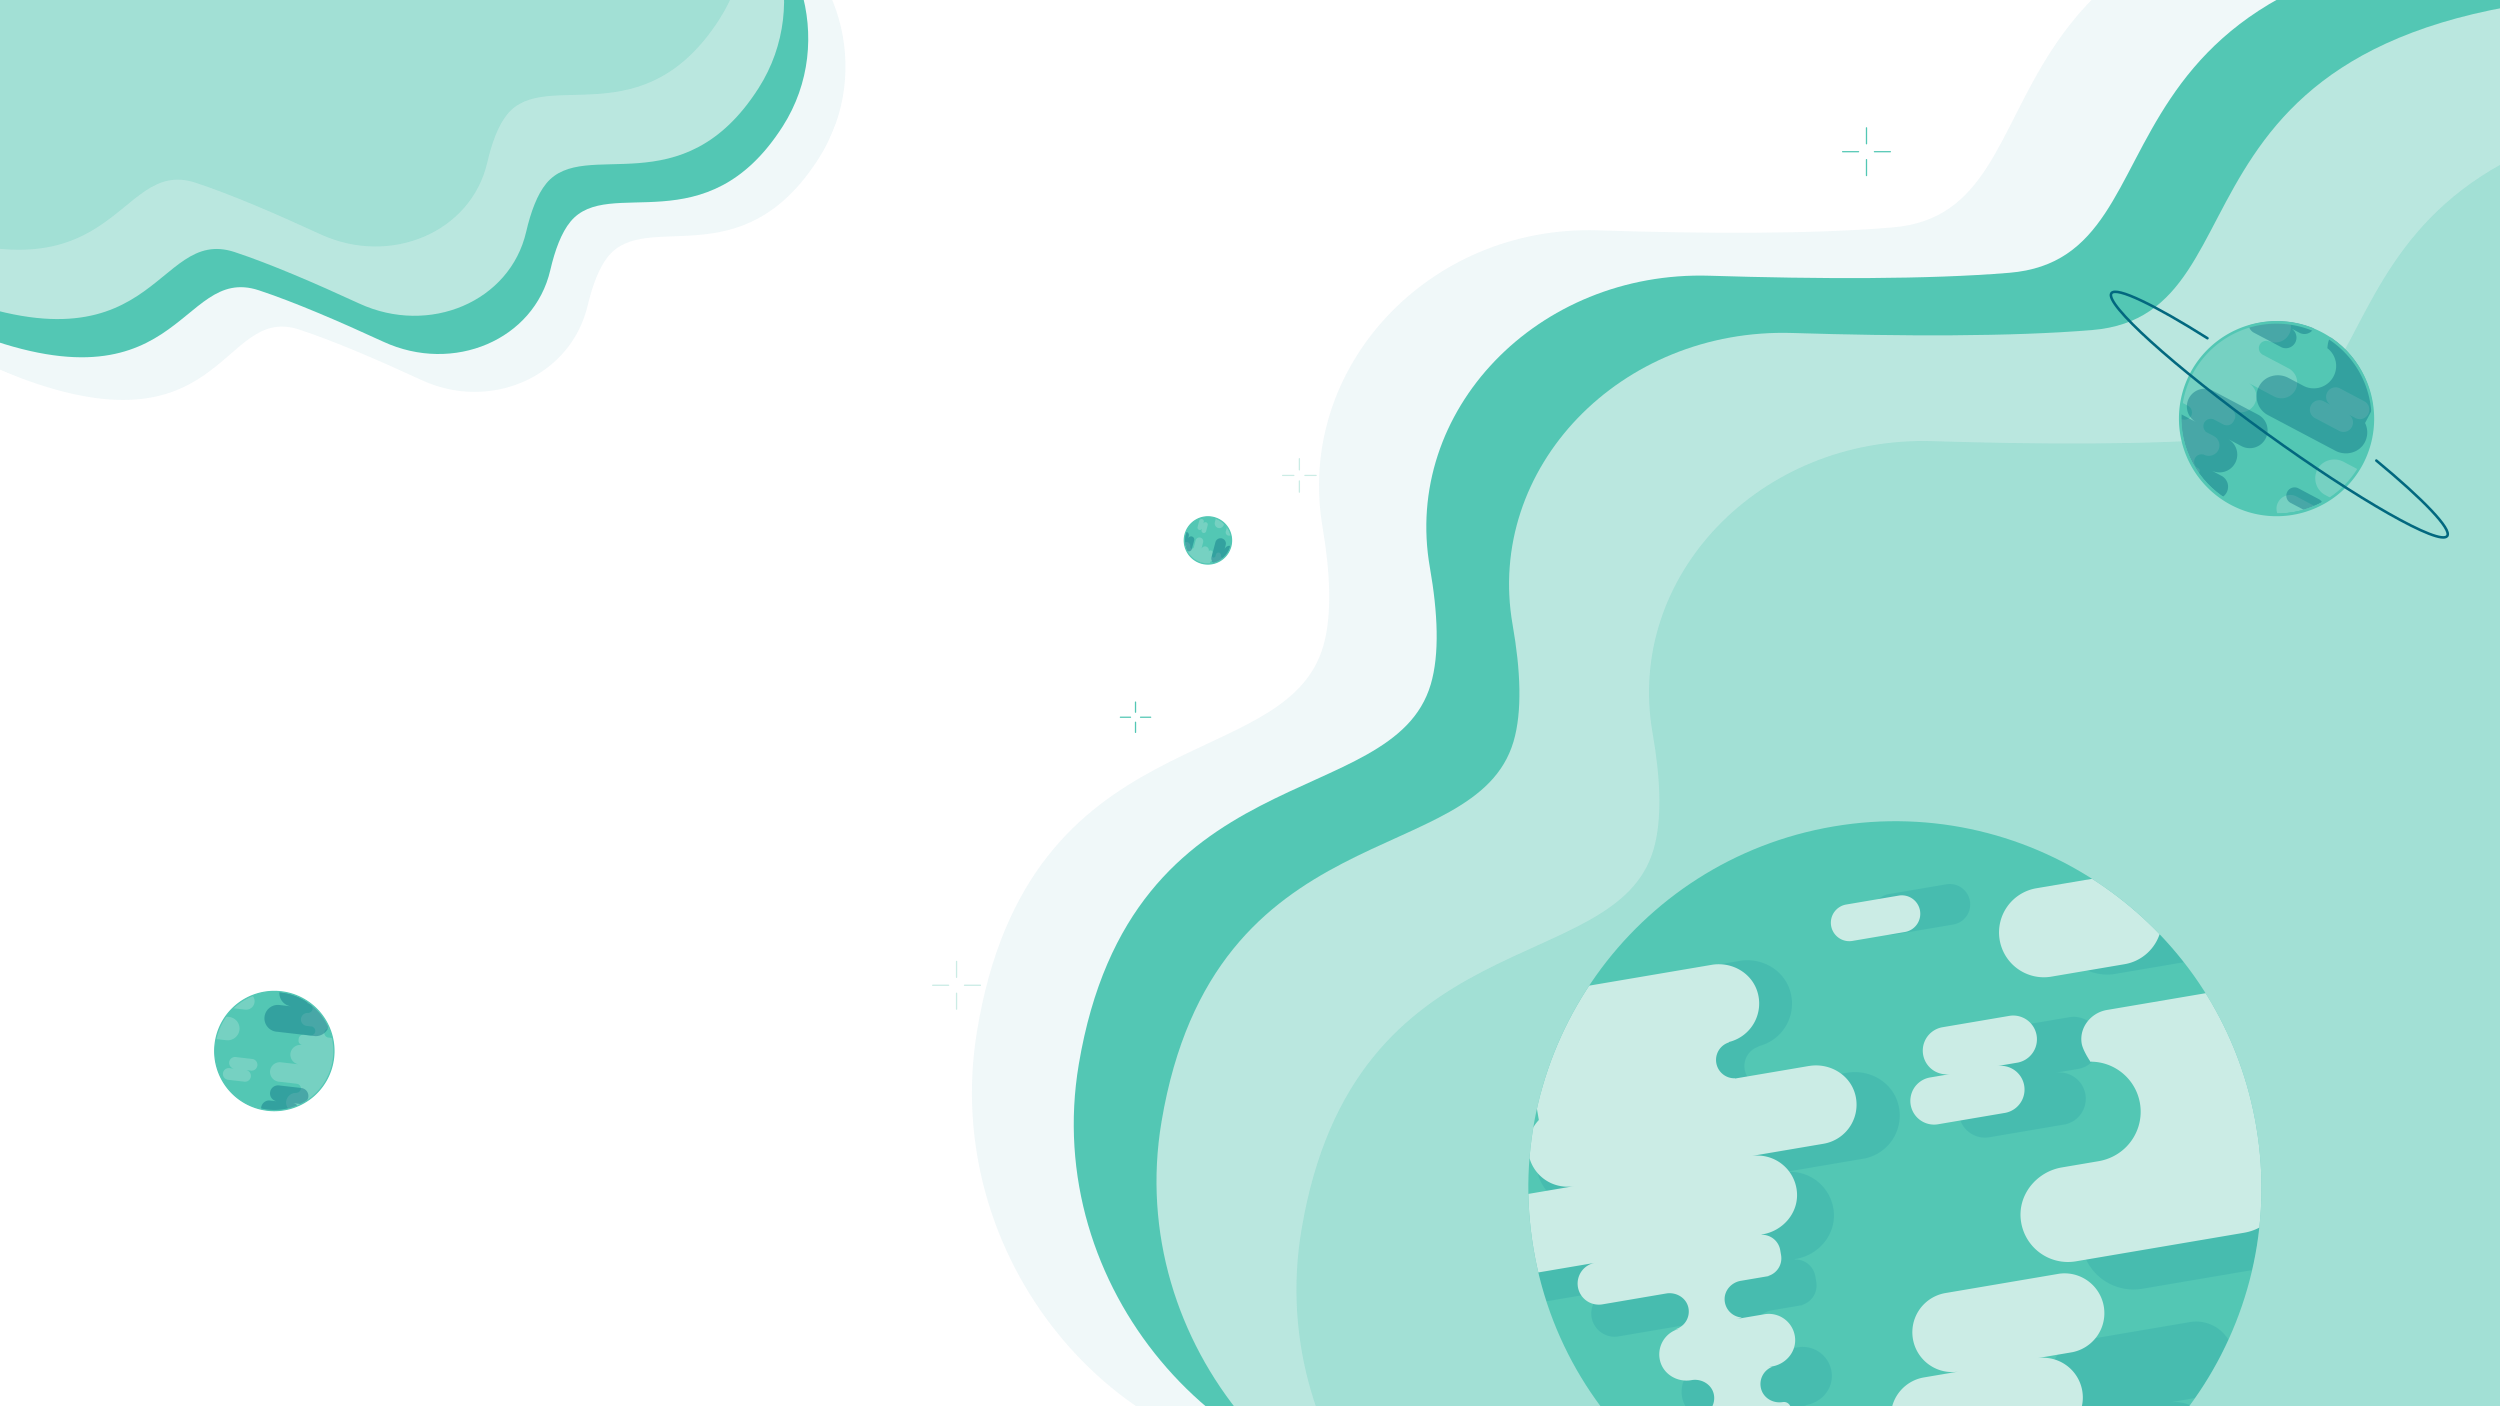 <svg xmlns="http://www.w3.org/2000/svg" viewBox="0 0 1920 1080"><defs><clipPath id="a"><path fill="none" stroke-width="0" d="M629.25-88.5H3164.9v1359.54H629.25z"/></clipPath><clipPath id="b"><path fill="none" stroke-width="0" d="M629.25-88.5H3164.9v1359.54H629.25z"/></clipPath><clipPath id="c"><path fill="none" stroke-width="0" d="M746.45-88.5h2057.8v1212.93H746.45z"/></clipPath><clipPath id="d"><path fill="none" stroke-width="0" d="M888.17-5.42h2090.39v1193.39H888.17z"/></clipPath><clipPath id="e"><path fill="none" stroke-width="0" d="M995.68 77.65h2090.4v1193.39H995.68z"/></clipPath><clipPath id="f"><path fill="none" stroke-width="0" d="M1408.13 634.71c-153.26 26.05-256.38 171.4-230.33 324.66s171.4 256.38 324.65 230.34c153.25-26.04 256.39-171.4 230.34-324.66-23.33-137.3-142.42-234.36-277.16-234.36-15.92 0-31.8 1.35-47.5 4.02Z"/></clipPath><clipPath id="g"><path fill="none" stroke-width="0" d="M1129.33 661.82h694.03v519.32h-694.03z"/></clipPath><clipPath id="h"><path fill="none" stroke-width="0" d="M629.25-88.5H3164.9v1359.54H629.25z"/></clipPath><clipPath id="i"><path fill="none" stroke-width="0" d="M910.17 410.42a18.1 18.1 0 1 0 35 9.23 18.1 18.1 0 0 0-35-9.23Z"/></clipPath><clipPath id="j"><path fill="none" stroke-width="0" d="M905.21 383.83h51.41v60.18h-51.41z"/></clipPath><clipPath id="k"><path fill="none" stroke-width="0" d="M906.41 397.15h48.12v41.38h-48.12z"/></clipPath><clipPath id="l"><path fill="none" stroke-width="0" d="M629.25-88.5H3164.9v1359.54H629.25z"/></clipPath><clipPath id="m"><path fill="none" stroke-width="0" d="M1619.25 216.21h262.53V445.3h-262.53z"/></clipPath><clipPath id="n"><path fill="none" stroke-width="0" d="M1619.25 216.21h262.53V445.3h-262.53z"/></clipPath><clipPath id="o"><path fill="none" stroke-width="0" d="M1683.56 285.83a73.95 73.95 0 1 0 130.79 69.06 73.95 73.95 0 0 0-130.79-69.06Z"/></clipPath><clipPath id="p"><path fill="none" stroke-width="0" d="M1639.98 216.21h233.38V445.3h-233.38z"/></clipPath><clipPath id="q"><path fill="none" stroke-width="0" d="M1655.99 229.2h183.58v166.09h-183.58z"/></clipPath><clipPath id="r"><path fill="none" stroke-width="0" d="M1619.25 216.21h262.53V445.3h-262.53z"/></clipPath><clipPath id="s"><path fill="none" stroke-width="0" d="m-491.72 75.31 238.7-562.36 967.78 410.8-238.7 562.35z"/></clipPath><clipPath id="t"><path fill="none" stroke-width="0" d="m-491.72 75.31 238.7-562.36 967.78 410.8-238.7 562.35z"/></clipPath><clipPath id="u"><path fill="none" stroke-width="0" d="m-375.15 124.79 212.97-501.72 851.2 361.3L476.05 486.1z"/></clipPath><clipPath id="v"><path fill="none" stroke-width="0" d="m-432.66 59.82 209.54-493.64L641.55-66.79 432.02 426.85z"/></clipPath><clipPath id="w"><path fill="none" stroke-width="0" d="m-462.54 6.57 209.53-493.64 864.68 367.04L402.13 373.6z"/></clipPath><clipPath id="x"><path fill="none" stroke-width="0" d="M132.56 737.4h153.15v122.06H132.56z"/></clipPath><clipPath id="y"><path fill="none" stroke-width="0" d="M132.56 737.4h153.15v122.06H132.56z"/></clipPath><clipPath id="z"><path fill="none" stroke-width="0" d="M165.23 801.95a45.76 45.76 0 1 0 90.92 10.46 45.76 45.76 0 0 0-90.92-10.46Z"/></clipPath><clipPath id="A"><path fill="none" stroke-width="0" d="M132.56 738.61h153.15V858.2H132.56z"/></clipPath><clipPath id="B"><path fill="none" stroke-width="0" d="M157.46 737.4h107.06v122.06H157.46z"/></clipPath><clipPath id="C"><path fill="none" stroke-width="0" d="M132.56 737.4h153.15v122.06H132.56z"/></clipPath></defs><g clip-path="url(#a)"><g clip-path="url(#b)"><g clip-path="url(#c)" opacity=".06"><path fill="#008196" d="m1505.35 1124.43 952.03-2.76c81.47 0 210.68-33.48 260.26-96.39 106.13-134.63 177.92-477.35-178.49-610.44C2068 238.9 2315.63-88.51 1900.76-88.51s-302.85 250.83-447.03 263.15c-61.4 5.25-144.66 4.9-226.46 2.28-130.13-4.17-232.36 105.47-211.57 227.77 6 35.3 7.42 67.61.65 91.24-28.94 100.97-226.45 53.14-266.11 296.65-28.35 174.09 106.56 331.84 260.29 331.84h494.82Z"/></g><path fill="#53c7b4" d="m1595.56 1143.98 967.11-2.71c82.76 0 214.02-32.95 264.39-94.83 107.81-132.47 180.74-469.65-181.32-600.6-478.62-173.11-227.06-495.24-648.5-495.24s-307.65 246.79-454.12 258.91c-62.37 5.16-146.96 4.83-230.05 2.25-132.2-4.1-236.04 103.77-214.92 224.1 6.1 34.73 7.54 66.52.66 89.77-29.4 99.34-230.04 52.27-270.32 291.87-28.8 171.29 108.25 326.5 264.42 326.5h502.65Z"/><g clip-path="url(#d)" opacity=".86"><path fill="#cbece5" d="m1659.09 1187.96 967.11-2.71c82.76 0 214.02-32.95 264.39-94.83 107.81-132.47 180.74-469.65-181.32-600.6C2230.66 316.71 2482.22-5.42 2060.78-5.42s-307.65 246.79-454.12 258.91c-62.37 5.16-146.96 4.83-230.05 2.25-132.2-4.1-236.04 103.77-214.92 224.1 6.1 34.73 7.54 66.52.67 89.77-29.4 99.35-230.04 52.28-270.32 291.88-28.8 171.29 108.25 326.5 264.42 326.5h502.65Z"/></g><g clip-path="url(#e)" opacity=".24"><path fill="#53c7b4" d="m1766.61 1271.04 967.11-2.71c82.76 0 214.02-32.95 264.39-94.83 107.81-132.46 180.74-469.65-181.32-600.6-478.62-173.11-227.06-495.24-648.51-495.24s-307.65 246.78-454.12 258.91c-62.37 5.16-146.96 4.82-230.05 2.25-132.2-4.1-236.04 103.77-214.93 224.1 6.1 34.73 7.54 66.52.67 89.77-29.4 99.35-230.04 52.28-270.32 291.88-28.8 171.29 108.25 326.5 264.42 326.5h502.66Z"/></g><path fill="#53c7b4" d="M1732.78 865.05c26.05 153.26-77.08 298.61-230.34 324.66s-298.61-77.08-324.66-230.34 77.08-298.61 230.34-324.66 298.61 77.08 324.66 230.34"/></g><g clip-path="url(#f)"><g fill="#008196" clip-path="url(#g)" opacity=".15"><path d="m1347.23 1040.42 8.83-1.5c-1.21.19-2.44.24-3.66.15a32.75 32.75 0 0 1-5.17 1.35"/><path d="M1418.58 823.85 1358 834.14l-2.21.38-.04-.22a15.6 15.6 0 0 1-5.18-30.46l-.06-.33a33.65 33.65 0 0 0 24.03-43.37c-5.29-15.9-22.08-24.99-38.6-22.18l-130.16 22.12c-16.8 2.86-29.73 17.41-29.13 34.44.13 3.77.89 7.5 2.26 11.02l-.67.11 10.9 64.12a33.54 33.54 0 0 0 29.99 56.15l-60.57 10.3c-16.81 2.86-29.82 17.41-29.2 34.45a33.67 33.67 0 0 0 39.21 31.99l68.44-11.63a17.9 17.9 0 0 0 6 35.33l8.95-1.52 8.61-1.46.11-.02 36.66-6.23c8.37-1.42 16.94 3.57 18.8 11.85a15.68 15.68 0 0 1-12.66 18.91l6.62-1.13a22.4 22.4 0 0 0-17.86 27.98c3.05 11.29 14.77 17.97 26.31 16.01l.38-.07c8.37-1.42 16.94 3.57 18.79 11.85a15.68 15.68 0 0 1-12.67 18.91l-7.87 1.34c-8.17 1.39-7.02 13.87 1.24 13.3.74-.05 1.5-.14 2.25-.27l70.65-12.01a22.16 22.16 0 0 0 9.39-3.95c5.02-3.66 1.77-11.58-4.35-10.54-7.87 1.34-15.93-3.05-18.27-10.68a15.67 15.67 0 0 1 9.2-19.22 23.7 23.7 0 0 0-3.47.23l3.47-.59c11.53-1.96 20.4-12.14 19.54-23.8a22.4 22.4 0 0 0-26.1-20.51l-15.45 2.62-8.83 1.5c1.76-.31 3.48-.76 5.17-1.35a15.65 15.65 0 0 1-14.64-15.17c-.26-7.93 5.87-14.66 13.69-15.99l21.43-3.65 2.1-.35-.03-.21a15.64 15.64 0 0 0 10.76-17.51l-.75-4.42a15.62 15.62 0 0 0-15.84-12.98l-.04-.22.97-.16c16.81-2.86 29.82-17.41 29.19-34.46a33.67 33.67 0 0 0-39.21-31.99l61.82-10.51a33.67 33.67 0 0 0 26.43-43.15c-5.04-16.29-22.12-25.73-38.94-22.87m94.34-131.9a15.68 15.68 0 0 0-18.08-12.83l-44.15 7.5a15.67 15.67 0 0 0 5.25 30.91l44.16-7.5a15.68 15.68 0 0 0 12.83-18.08m72.33 171.7a20.16 20.16 0 0 0-6.75-39.75l17.66-3a20.16 20.16 0 0 0-6.75-39.75l-57.4 9.76a20.16 20.16 0 0 0 6.59 39.77l.16-.03-17.66 3a20.15 20.15 0 1 0 6.76 39.74l57.4-9.76Zm96.45 151.71-82.92 14.09a29.1 29.1 0 1 0 9.23 57.49l.53-.09-25.52 4.34a29.1 29.1 0 1 0 9.23 57.49l.53-.09 44.15-7.5a20.15 20.15 0 0 0 6.76 39.74l57.41-9.76a20.16 20.16 0 0 0-6.75-39.75l-18.65 3.17a29.12 29.12 0 0 0-9.75-57.41l25.51-4.34a29.11 29.11 0 0 0-9.76-57.4m-57.05-267.42 61.82-10.51a38.07 38.07 0 0 0-12.66-75.08l-.09.02-61.82 10.51a38.06 38.06 0 0 0-31.15 43.91 38.06 38.06 0 0 0 43.91 31.15m176.31 141.45a.18.18 0 0 1-.1-.14l-15.53-91.38-1.14.19a24.54 24.54 0 0 0 2.86-16.77c-2.49-13.44-16.09-21.86-29.56-19.58l-85.89 14.6c-13.47 2.29-23.52 14.73-21.43 28.24.93 6.03 7.1 15.08 7.1 15.08l.1.58a42.54 42.54 0 0 1 7.53 84.45l-31.58 5.37c-21.27 3.61-37.2 22.83-34.88 44.28a40.32 40.32 0 0 0 46.84 35.47l142.95-24.3c21.29-3.62 37.23-22.86 34.89-44.32a40.22 40.22 0 0 0-22.17-31.76"/></g><path fill="#cbece5" d="m1324.78 1014.5 7.98-1.36c-1.09.18-2.21.22-3.31.14-1.52.53-3.08.94-4.67 1.22"/><path fill="#cbece5" d="m1389.29 818.67-54.77 9.31-2 .34-.03-.2a14.1 14.1 0 0 1-4.68-27.55l-.05-.3a30.43 30.43 0 0 0 21.72-39.22c-4.78-14.38-19.96-22.6-34.9-20.06l-117.69 20c-15.19 2.58-26.88 15.74-26.34 31.14.11 3.41.8 6.78 2.04 9.97l-.61.1 9.85 57.98a30.32 30.32 0 0 0 27.11 50.77l-54.78 9.31c-15.2 2.58-26.96 15.74-26.4 31.15a30.45 30.45 0 0 0 35.45 28.93l61.89-10.52a16.18 16.18 0 0 0 1.64 32.1c1.26.1 2.53.05 3.79-.16l8.09-1.37 7.78-1.33.1-.02 33.15-5.64c7.57-1.28 15.31 3.23 16.99 10.72a14.17 14.17 0 0 1-11.45 17.1l5.99-1.02a20.26 20.26 0 0 0-16.14 25.3c2.76 10.21 13.36 16.25 23.79 14.48l.35-.06c7.57-1.29 15.32 3.23 16.99 10.72a14.17 14.17 0 0 1-11.46 17.1l-7.11 1.21c-7.39 1.26-6.35 12.54 1.12 12.03.68-.05 1.36-.13 2.04-.24l63.88-10.85a20.11 20.11 0 0 0 8.49-3.57 5.29 5.29 0 0 0-3.94-9.53c-7.12 1.21-14.41-2.75-16.52-9.66a14.17 14.17 0 0 1 8.32-17.38c-1.05-.01-2.1.06-3.14.21l3.13-.53c10.43-1.77 18.44-10.98 17.67-21.53a20.25 20.25 0 0 0-23.6-18.55l-13.98 2.38-7.99 1.35c1.59-.28 3.15-.69 4.67-1.22a14.16 14.16 0 0 1-13.24-13.72c-.23-7.17 5.31-13.26 12.38-14.46l19.38-3.29 1.9-.32-.02-.19a14.14 14.14 0 0 0 9.73-15.83l-.68-3.99a14.14 14.14 0 0 0-14.32-11.74l-.03-.2.87-.15c15.2-2.59 26.96-15.75 26.4-31.15a30.45 30.45 0 0 0-35.45-28.93l55.9-9.5a30.44 30.44 0 0 0 23.9-39.01c-4.56-14.73-20-23.27-35.21-20.68m85.32-119.28a14.17 14.17 0 0 0-16.35-11.6l-39.93 6.79a14.18 14.18 0 1 0 4.74 27.95l39.93-6.79a14.17 14.17 0 0 0 11.6-16.35M1540 854.68a18.23 18.23 0 0 0-6.03-35.95l-.08.01 15.97-2.71a18.24 18.24 0 0 0-6.1-35.94l-51.9 8.82a18.22 18.22 0 0 0 6.11 35.93l-15.97 2.71a18.23 18.23 0 0 0 6.1 35.94l51.91-8.82Zm41.17 123.59-87.04 14.79a30.56 30.56 0 1 0 10.24 60.26l-26.78 4.54a30.56 30.56 0 1 0 10.24 60.26l46.35-7.88a21.15 21.15 0 1 0 7.09 41.71l60.25-10.24a21.15 21.15 0 1 0-7.09-41.71l-19.57 3.33a30.57 30.57 0 0 0-10.24-60.26l26.78-4.55a30.57 30.57 0 0 0-10.24-60.26m-5.54-228.23 55.9-9.5a34.42 34.42 0 1 0-11.21-67.93l-.33.06-55.9 9.5a34.42 34.42 0 1 0 11.21 67.93l.33-.06m159.43 127.9a.14.14 0 0 1-.09-.13l-14.05-82.63-1.03.17a22.25 22.25 0 0 0 2.59-15.17c-2.26-12.15-14.55-19.77-26.73-17.7l-77.66 13.2c-12.18 2.07-21.26 13.33-19.38 25.54.84 5.46 6.42 13.64 6.42 13.64l.09.52a38.43 38.43 0 0 1 12.72 74.83c-1.92.67-3.9 1.18-5.9 1.54l-28.55 4.85c-19.23 3.27-33.64 20.64-31.53 40.04a36.46 36.46 0 0 0 42.35 32.07l129.26-21.97c19.25-3.27 33.67-20.67 31.55-40.07a36.39 36.39 0 0 0-20.05-28.72"/></g><g clip-path="url(#h)"><path fill="#53c7b4" d="M932.32 397.53a18.12 18.12 0 1 1-22.15 12.88 18.12 18.12 0 0 1 22.15-12.88"/></g><g clip-path="url(#i)"><g fill="#cbece5" clip-path="url(#j)" opacity=".29"><path d="m933.07 428.79.2-.76c-.03.1-.07.21-.12.3-.01.16-.04.31-.08.47"/><path d="m918.24 415.12-1.39 5.25-.05.19h-.02a1.4 1.4 0 0 1-1.81.74 1.36 1.36 0 0 1-.83-1.44h-.03a2.98 2.98 0 0 0-2.62-3.53 3.04 3.04 0 0 0-3.2 2.3l-2.99 11.28a3.05 3.05 0 0 0 1.7 3.61c.31.13.64.2.97.22v.06l5.55 1.47a2.97 2.97 0 0 0 5.62-.36l-1.39 5.25c-.41 1.46.31 3 1.7 3.61a2.98 2.98 0 0 0 4.01-1.98l1.57-5.94a1.6 1.6 0 0 0 3.07.82l.21-.77.2-.75.84-3.19c.18-.74.9-1.21 1.64-1.08a1.4 1.4 0 0 1 1.06 1.71l.15-.57a1.98 1.98 0 0 0 1.41 2.42l.19.04c1.03.14 2-.52 2.25-1.53v-.04c.19-.74.91-1.21 1.65-1.08a1.4 1.4 0 0 1 1.06 1.71l-.18.68c-.08.32.11.64.43.72a.6.6 0 0 0 .69-.34l.06-.19 1.62-6.13c.08-.29.09-.6.03-.9a.52.52 0 0 0-.61-.41.52.52 0 0 0-.4.37 1.43 1.43 0 0 1-1.53 1.08 1.38 1.38 0 0 1-1.21-1.45l-.11.29.08-.3c.28-1-.23-2.06-1.2-2.45a1.98 1.98 0 0 0-2.55 1.16l-.06.18-.36 1.34-.2.77c.04-.15.07-.31.08-.47-.34.63-1.1.9-1.76.62a1.43 1.43 0 0 1-.79-1.69l.49-1.86.05-.18h-.02a1.38 1.38 0 0 0-1.01-1.51l-.38-.1a1.39 1.39 0 0 0-1.63.8h-.02l.02-.09c.41-1.46-.31-3-1.7-3.61a2.98 2.98 0 0 0-4.01 1.99l1.42-5.36a2.99 2.99 0 0 0-2.5-3.71 3.06 3.06 0 0 0-3.27 2.3m-7.15-12.4c-.74-.2-1.5.25-1.69.99l-1.01 3.83a1.4 1.4 0 0 0 1.02 1.68 1.4 1.4 0 0 0 1.66-.97l1.01-3.83c.2-.74-.24-1.5-.98-1.69m16.46.45a1.79 1.79 0 0 0-3.45-.91l.41-1.53a1.79 1.79 0 0 0-3.45-.91l-1.32 4.98a1.78 1.78 0 0 0 3.45.92l-.4 1.53a1.79 1.79 0 0 0 3.45.91l1.31-4.98Zm15.75-2.2-1.9 7.19a2.57 2.57 0 1 0 4.97 1.33v-.02l-.58 2.21a2.59 2.59 0 0 0 1.83 3.15 2.59 2.59 0 0 0 3.15-1.83l1.01-3.83a1.79 1.79 0 0 0 3.45.91l1.32-4.98a1.78 1.78 0 0 0-3.45-.91l-.43 1.62a2.59 2.59 0 0 0-1.83-3.15 2.59 2.59 0 0 0-3.15 1.83l.58-2.21a2.57 2.57 0 0 0-4.98-1.31m-23.61-5.21 1.42-5.36a3.37 3.37 0 0 0-6.51-1.73l-1.42 5.36a3.37 3.37 0 0 0 6.51 1.73m17.85-9.01h-.01l-7.93-2.1-.03.1c-.3-.42-.74-.72-1.25-.84a2.25 2.25 0 0 0-2.66 1.66l-1.97 7.45a2.25 2.25 0 0 0 1.49 2.76c.49.08.99.07 1.47-.02h.05a3.77 3.77 0 0 1 7.07 2.5l-.72 2.74a3.65 3.65 0 0 0 2.29 4.43 3.57 3.57 0 0 0 4.51-2.26l.06-.21 3.28-12.4a3.65 3.65 0 0 0-2.29-4.43 3.56 3.56 0 0 0-3.37.62"/></g><g fill="#02687f" clip-path="url(#k)" opacity=".4"><path d="M951.47 397.21a1.89 1.89 0 0 0-2.31 1.34l-1.38 5.23a1.9 1.9 0 0 0 3.66.97l1.38-5.23a1.89 1.89 0 0 0-1.34-2.31m-34.33 17.64a2.44 2.44 0 0 0-4.71-1.24l.56-2.09a2.44 2.44 0 0 0-4.72-1.24l-1.8 6.79a2.44 2.44 0 0 0 1.73 2.98c1.3.34 2.63-.43 2.98-1.73l-.55 2.09a2.44 2.44 0 0 0 1.73 2.98c1.3.34 2.63-.43 2.98-1.73l1.81-6.8Zm16.3 1.56-3.01 11.39a4.08 4.08 0 1 0 7.85 2.23l.04-.14-.93 3.51a4.08 4.08 0 1 0 7.85 2.23l.04-.14 1.61-6.07a2.82 2.82 0 1 0 5.46 1.44l2.09-7.89a2.82 2.82 0 1 0-5.46-1.44l-.68 2.56a4.09 4.09 0 0 0-7.87-2.17l-.02.08.93-3.51a4.08 4.08 0 0 0-7.89-2.09"/></g></g><g clip-path="url(#l)"><path fill="none" stroke="#53c7b4" stroke-miterlimit="10" d="M932.32 397.53a18.12 18.12 0 1 1-22.15 12.88 18.12 18.12 0 0 1 22.15-12.88Z"/></g><path fill="none" stroke="#53c7b4" stroke-linecap="round" stroke-miterlimit="10" d="M1433.47 98.18v12.22m0 12.21v12.22m18.32-18.32h-12.22m-12.21 0h-12.22M872.08 539.22v7.74m0 7.74v7.74m11.61-11.61h-7.74m-7.74 0h-7.74"/><path fill="none" stroke="#cbece5" stroke-linecap="round" stroke-miterlimit="10" d="M734.64 738.37v12.21m0 12.22v12.22m18.32-18.33h-12.22m-12.21 0h-12.22M997.92 352.3v8.55m0 8.55v8.56m12.83-12.83h-8.56m-8.55 0h-8.55"/><g clip-path="url(#m)"><g clip-path="url(#n)"><path fill="#53c7b4" d="M1814.39 355a74 74 0 1 1-130.82-69.17 74 74 0 0 1 130.82 69.16"/></g><g clip-path="url(#o)"><g fill="#cbece5" clip-path="url(#p)" opacity=".29"><path d="m1689.32 329.16 2.86 1.51a5.83 5.83 0 0 1-1.08-.76c-.61-.2-1.21-.45-1.78-.75"/><path d="m1757.41 282.8-19.62-10.38-.72-.38.04-.07a5.64 5.64 0 0 1 5.22-9.87l.06-.11a12.17 12.17 0 0 0 16.43-7.14 12.43 12.43 0 0 0-6.18-14.85l-42.16-22.29a12.44 12.44 0 0 0-15.92 3.46 12.5 12.5 0 0 0-1.78 3.65l-.22-.11-10.98 20.77a12.12 12.12 0 0 0-3.76 22.68l-19.62-10.38a12.45 12.45 0 0 0-15.95 3.45 12.18 12.18 0 0 0 4.2 17.8l22.17 11.72a6.46 6.46 0 0 0-6.04 11.45l2.9 1.53 2.79 1.47.04.02 11.88 6.28a5.88 5.88 0 0 1 2.78 7.53 5.67 5.67 0 0 1-7.52 2.77l-.27-.13 2.15 1.13a8.08 8.08 0 0 0-11.27 4.09 8.32 8.32 0 0 0 4.02 10.38l.12.07a5.88 5.88 0 0 1 2.78 7.53 5.67 5.67 0 0 1-7.52 2.77l-.27-.13-2.55-1.35c-2.65-1.4-5.06 2.43-2.57 4.09.23.15.46.29.7.42l22.89 12.1c1.1.58 2.32.9 3.56.93a2.11 2.11 0 0 0 1.07-3.98 5.82 5.82 0 0 1-2.88-7.08 5.67 5.67 0 0 1 6.86-3.49 8.33 8.33 0 0 0-1.05-.7l1.12.6a8.34 8.34 0 0 0 10.84-2.52 8.09 8.09 0 0 0-2.96-11.61l-5.01-2.65-2.86-1.51c.57.3 1.17.55 1.78.75a5.65 5.65 0 0 1-.86-7.57 5.82 5.82 0 0 1 7.44-1.57l6.94 3.67.68.36.04-.07a5.65 5.65 0 0 0 6.93-2.65l.76-1.43a5.65 5.65 0 0 0-1.68-7.2l.04-.07.31.16a12.45 12.45 0 0 0 15.95-3.45 12.18 12.18 0 0 0-4.2-17.8l20.02 10.59a12.16 12.16 0 0 0 17.07-6.55 12.44 12.44 0 0 0-6.13-15.12m56.01-17.06a5.66 5.66 0 0 0-2.36-7.65l-14.3-7.56a5.65 5.65 0 1 0-5.29 10.01l14.31 7.56a5.66 5.66 0 0 0 7.65-2.36m-17.06 65.12a7.28 7.28 0 1 0 6.85-12.85l-.04-.02 5.72 3.03a7.28 7.28 0 1 0 6.85-12.85l-.04-.02-18.59-9.83a7.28 7.28 0 1 0-6.85 12.85l.04.02-5.72-3.03a7.28 7.28 0 0 0-6.95 12.79l.15.08 18.59 9.83Zm-5.73 64.69-26.86-14.2a10.52 10.52 0 0 0-9.84 18.6l-8.27-4.38a10.52 10.52 0 0 0-9.84 18.6l14.3 7.56a7.29 7.29 0 0 0-6.96 12.8l.15.08 18.59 9.83a7.28 7.28 0 0 0 6.81-12.87l-6.04-3.19a10.52 10.52 0 0 0 9.84-18.6l8.27 4.37a10.52 10.52 0 0 0 9.84-18.6m42.49-89.19 20.03 10.59a13.75 13.75 0 1 0 12.86-24.32l-20.03-10.59a13.75 13.75 0 1 0-13.04 24.22l.19.1m19.4 79.32v-.06l15.65-29.6-.37-.19a8.88 8.88 0 0 0 4.51-4.18 9.2 9.2 0 0 0-4.16-12.11l-27.82-14.71a9.19 9.19 0 0 0-12.35 3.38c-1.06 1.93-1.28 5.88-1.28 5.88l-.1.18a15.37 15.37 0 0 1-16.42 25.85l-10.23-5.41c-6.89-3.64-15.68-1.64-19.73 5.02a14.57 14.57 0 0 0 5.62 20.47l46.31 24.49c6.9 3.65 15.7 1.64 19.75-5.02a14.51 14.51 0 0 0 .63-13.98"/></g><g fill="#02687f" clip-path="url(#q)" opacity=".4"><path d="M1783.49 391.91a6.34 6.34 0 0 0-2.64-8.57l-16.01-8.47a6.35 6.35 0 0 0-5.93 11.2l16.01 8.47a6.34 6.34 0 0 0 8.57-2.64m-31.58-125.31a8.16 8.16 0 0 0 7.63-14.42l6.4 3.38a8.15 8.15 0 1 0 7.72-14.36l-.1-.05-20.81-11.01a8.15 8.15 0 0 0-7.62 14.41l-6.4-3.39a8.15 8.15 0 0 0-7.62 14.41l20.82 11.01Zm-17.44 52-34.9-18.46a13.66 13.66 0 0 0-12.77 24.16l-10.74-5.68a13.67 13.67 0 0 0-12.78 24.16l18.59 9.83a9.47 9.47 0 0 0-8.85 16.73l24.16 12.78a9.46 9.46 0 1 0 8.91-16.69l-.07-.04-7.85-4.15a13.66 13.66 0 1 0 12.77-24.17l10.75 5.68a13.67 13.67 0 0 0 12.91-24.09l-.13-.07m81.91 6.33s-.01-.05 0-.07l17.52-33.14-.41-.22a9.93 9.93 0 0 0 5.05-4.68c2.51-4.92.22-10.97-4.66-13.56l-31.15-16.47c-4.89-2.58-11.17-1.06-13.83 3.78-1.19 2.16-1.44 6.59-1.44 6.59l-.11.21a17.2 17.2 0 0 1-18.38 28.94l-11.45-6.06c-7.71-4.08-17.56-1.84-22.09 5.62a16.3 16.3 0 0 0 6.29 22.91l51.84 27.41c7.72 4.08 17.57 1.84 22.11-5.62a16.28 16.28 0 0 0 .71-15.65"/></g></g><g fill="none" stroke-miterlimit="10" stroke-width="2" clip-path="url(#r)"><path stroke="#53c7b4" d="M1814.39 355a74 74 0 1 1-130.82-69.17 74 74 0 0 1 130.82 69.16Z"/><path stroke="#02687f" stroke-linecap="round" d="M1825.04 353.72c36.08 29.85 58.18 52.74 54.42 57.94-5.66 7.83-67.99-27.56-139.2-79.05s-124.35-99.58-118.69-107.42c3.81-5.26 33.22 9.01 73.73 34.57"/></g></g></g><g clip-path="url(#s)"><g clip-path="url(#t)"><g clip-path="url(#u)" opacity=".06"><path fill="#008196" d="M375.12-148.85-19.16-314.89c-33.7-14.31-93.03-23.15-124.58-5.83-67.54 37.05-157.42 166.2-33.37 283.84 163.99 155.51 4.07 247.45 175.68 320.3 174.35 74.02 169.32-50.57 231.12-30.35 26.32 8.61 60.7 23.38 94.08 38.82 53.09 24.58 114.63-2.82 127.51-57.06 3.72-15.65 8.8-29.27 15.75-37.85 29.7-36.68 103 17.79 162.17-75.98 42.3-67.03 14.2-155.97-49.39-182.97l-204.68-86.89Z"/></g><path fill="#53c7b4" d="M341.24-172.78-59.27-341.49c-34.23-14.53-94.31-23.95-126.01-7.2-67.86 35.86-157.23 162.53-30.47 280.27C-48.18 87.23-208.8 176.3-34.48 250.31s170.59-48.05 233.3-27.35c26.71 8.82 61.63 23.81 95.55 39.47 53.96 24.91 115.85-1.47 128.25-54.95 3.58-15.44 8.56-28.84 15.49-37.25C467.72 134.3 542.45 189 601.18 96.97c41.99-65.79 12.56-154.06-52.04-181.48l-207.92-88.27Z"/><g clip-path="url(#v)" opacity=".86"><path fill="#cbece5" d="M322.68-202.13-77.83-370.84c-34.23-14.53-94.31-23.95-126.01-7.2-67.86 35.86-157.23 162.53-30.47 280.27 167.58 155.65 6.96 244.72 181.28 318.73s170.59-48.05 233.3-27.35c26.71 8.82 61.63 23.81 95.55 39.47 53.96 24.91 115.86-1.47 128.25-54.95 3.58-15.44 8.56-28.84 15.49-37.25 29.61-35.93 104.34 18.77 163.07-73.26 41.99-65.79 12.56-154.06-52.04-181.48l-207.92-88.27Z"/></g><g clip-path="url(#w)" opacity=".24"><path fill="#53c7b4" d="m292.8-255.37-400.51-168.71c-34.23-14.53-94.31-23.95-126.01-7.2-67.86 35.86-157.23 162.53-30.47 280.27C-96.61 4.64-257.24 93.71-82.91 167.72s170.59-48.05 233.3-27.35c26.71 8.82 61.63 23.81 95.55 39.47 53.96 24.91 115.86-1.47 128.25-54.95 3.58-15.44 8.56-28.84 15.49-37.25 29.61-35.93 104.34 18.77 163.07-73.26 41.99-65.8 12.56-154.06-52.04-181.48l-207.92-88.27Z"/></g></g></g><g clip-path="url(#x)"><g clip-path="url(#y)"><path fill="#53c7b4" d="M165.23 801.95a45.76 45.76 0 1 1 40.22 50.69 45.76 45.76 0 0 1-40.22-50.69"/></g><g clip-path="url(#z)"><g fill="#cbece5" clip-path="url(#A)" opacity=".29"><path d="m243.09 788.75-1.99-.23c.27.03.54.1.8.2.4-.02.8-.01 1.19.03"/><path d="m214.28 830.75 13.63 1.57.5.06v.05a3.48 3.48 0 0 1-.8 6.86v.07a7.52 7.52 0 0 0-7.86 7.16v.64a7.68 7.68 0 0 0 6.9 7.17l29.3 3.38a7.69 7.69 0 0 0 8.4-5.57c.21-.82.27-1.66.2-2.5l.15.02 1.66-14.43a7.5 7.5 0 0 0-2.93-13.91l13.64 1.57a7.7 7.7 0 0 0 8.41-5.57 7.52 7.52 0 0 0-6.41-9.31l-15.41-1.77a4 4 0 1 0 .91-7.95l-2.01-.23-1.94-.22h-.02l-8.25-.96a3.64 3.64 0 0 1-3.29-3.72 3.5 3.5 0 0 1 3.71-3.28c.06 0 .13 0 .19.02l-1.49-.17a5 5 0 0 0 5.57-4.89 5.15 5.15 0 0 0-4.64-5.08h-.09a3.65 3.65 0 0 1-3.29-3.72 3.5 3.5 0 0 1 3.9-3.26l1.77.2a1.5 1.5 0 0 0 .57-2.94 7.46 7.46 0 0 0-.5-.08l-15.9-1.83c-.76-.09-1.54 0-2.26.26a1.3 1.3 0 0 0 .27 2.53 3.6 3.6 0 0 1 3.25 3.43 3.5 3.5 0 0 1-3.17 3.55c.25.07.5.13.76.17l-.78-.09a5.15 5.15 0 0 0-5.69 3.89 5 5 0 0 0 3.83 5.95c.16.04.33.06.49.08l3.48.4 1.99.23c-.4-.04-.8-.05-1.19-.03a3.5 3.5 0 0 1 2.19 4.17 3.6 3.6 0 0 1-3.94 2.58l-4.82-.56-.47-.05v.05a3.5 3.5 0 0 0-3.41 3.09l-.11.99a3.49 3.49 0 0 0 2.59 3.77v.05l-.22-.03a7.69 7.69 0 0 0-8.41 5.57 7.52 7.52 0 0 0 6.42 9.31l-13.92-1.6a7.52 7.52 0 0 0-8.37 7.6 7.7 7.7 0 0 0 6.92 7.34m-28.47 22.38a3.5 3.5 0 0 0 3.07 3.88l9.94 1.15a3.5 3.5 0 0 0 .8-6.96l-9.94-1.15a3.5 3.5 0 0 0-3.88 3.08m-4.8-41.34a4.5 4.5 0 0 0-1.03 8.95l-3.98-.46a4.51 4.51 0 0 0-1.03 8.95l12.92 1.49a4.51 4.51 0 0 0 1.03-8.95l3.97.46a4.51 4.51 0 0 0 1.03-8.95L181 811.82Zm-11.23-38.56 18.67 2.15a6.51 6.51 0 0 0 1.49-12.93l5.74.67a6.51 6.51 0 0 0 1.49-12.93l-9.94-1.14a4.5 4.5 0 0 0 1.03-8.95s-12.92-1.49-12.92-1.49a4.51 4.51 0 0 0-1.03 8.95l4.2.48a6.5 6.5 0 1 0-1.48 12.92l-5.74-.66a6.5 6.5 0 1 0-1.5 12.92m-4.45 60.93-13.92-1.6a8.5 8.5 0 1 0-1.94 16.9l13.92 1.6a8.5 8.5 0 1 0 1.94-16.9m-29-41.34s.02.02.01.04l-2.37 20.57.26.03a5.53 5.53 0 0 0-1.66 3.42 5.68 5.68 0 0 0 5.12 6.04l19.33 2.23a5.69 5.69 0 0 0 6.36-4.72c.01-1.25-.18-2.49-.58-3.68v-.13a9.5 9.5 0 0 1 3.67-18.59l7.11.82a9.23 9.23 0 0 0 10.24-7.32 9 9 0 0 0-7.84-10.53l-32.18-3.7a9.25 9.25 0 0 0-10.25 7.33 8.98 8.98 0 0 0 2.78 8.2"/></g><g fill="#02687f" clip-path="url(#B)" opacity=".4"><path d="M157.49 754.21a4.78 4.78 0 0 0 4.2 5.29s13.57 1.56 13.57 1.56a4.8 4.8 0 0 0 1.1-9.5L162.79 750a4.78 4.78 0 0 0-5.29 4.2m56.5 79.39a6.15 6.15 0 0 0-1.41 12.21l-5.42-.62a6.15 6.15 0 0 0-1.41 12.21l17.64 2.03a6.15 6.15 0 1 0 1.4-12.22l5.42.62a6.15 6.15 0 0 0 1.41-12.21l-17.64-2.03Zm-1.99-41.3 29.57 3.41a10.31 10.31 0 0 0 2.36-20.48l9.1 1.05a10.31 10.31 0 0 0 2.36-20.48l-15.75-1.81a7.14 7.14 0 0 0 1.63-14.17l-20.47-2.36a7.14 7.14 0 0 0-1.63 14.17l6.65.77a10.31 10.31 0 0 0-2.36 20.48l-9.1-1.05a10.31 10.31 0 0 0-2.36 20.48"/></g></g><g clip-path="url(#C)"><path fill="none" stroke="#53c7b4" stroke-miterlimit="10" d="M165.23 801.95a45.76 45.76 0 1 1 40.22 50.69 45.76 45.76 0 0 1-40.22-50.69Z"/></g></g></svg>
